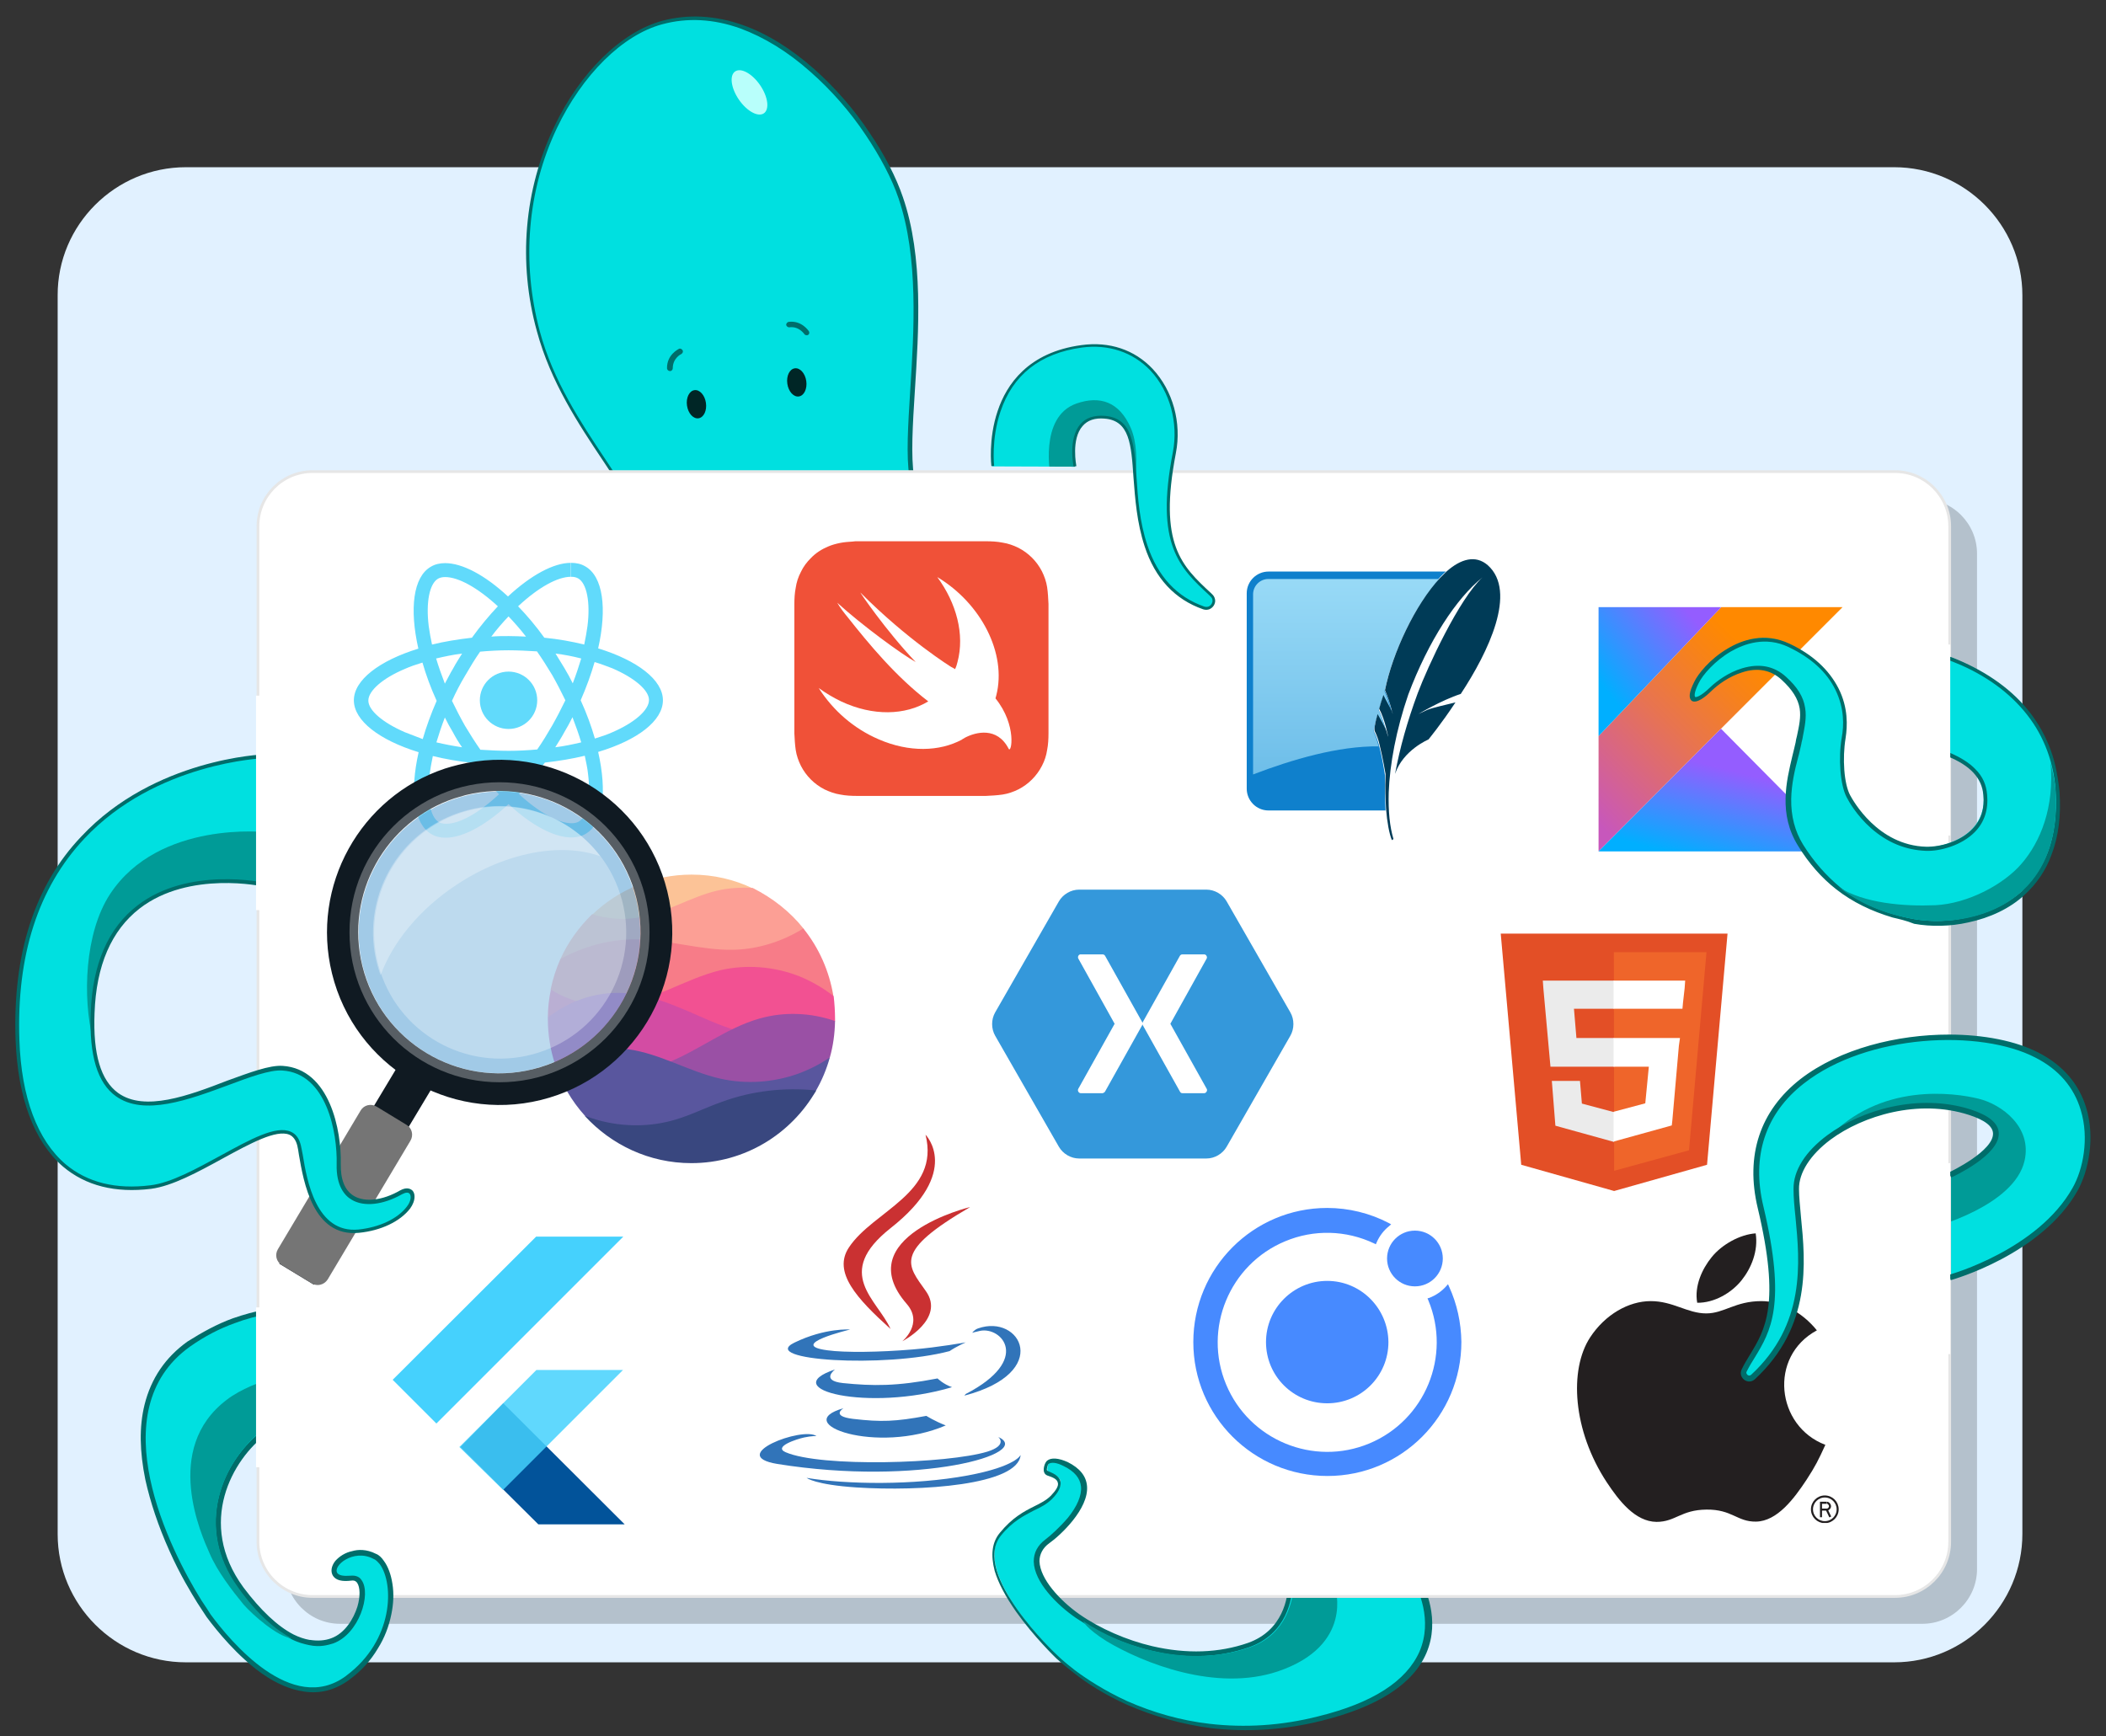 <?xml version="1.0" encoding="utf-8"?>
<!-- Generator: Adobe Illustrator 25.2.1, SVG Export Plug-In . SVG Version: 6.00 Build 0)  -->
<svg version="1.1" id="Layer_1" xmlns="http://www.w3.org/2000/svg" xmlns:xlink="http://www.w3.org/1999/xlink" x="0px" y="0px"
	 viewBox="0 0 770.7 635.4" style="enable-background:new 0 0 770.7 635.4;" xml:space="preserve">
<rect x="0" y="0" width="770.7" height="635.4" fill="#333333" stroke="none"/>
<style type="text/css">
	.st0{fill:#E1F1FF;}
	.st1{fill:#00E0E0;}
	.st2{fill:#006D6A;}
	.st3{fill:#002626;}
	.st4{fill:#B8FFFB;}
	.st5{opacity:0.2;}
	.st6{fill:#FFFFFF;stroke:#E6E6E6;stroke-miterlimit:10;}
	.st7{clip-path:url(#SVGID_2_);}
	.st8{fill:#009B97;}
	.st9{fill-rule:evenodd;clip-rule:evenodd;fill:#FCC397;}
	.st10{fill-rule:evenodd;clip-rule:evenodd;fill:#FC9F95;}
	.st11{fill-rule:evenodd;clip-rule:evenodd;fill:#F77C88;}
	.st12{fill-rule:evenodd;clip-rule:evenodd;fill:#F25192;}
	.st13{fill-rule:evenodd;clip-rule:evenodd;fill:#D34CA3;}
	.st14{fill-rule:evenodd;clip-rule:evenodd;fill:#9A50A5;}
	.st15{fill-rule:evenodd;clip-rule:evenodd;fill:#59569E;}
	.st16{fill-rule:evenodd;clip-rule:evenodd;fill:#39477F;}
	.st17{clip-path:url(#SVGID_4_);}
	.st18{clip-path:url(#SVGID_6_);fill:none;stroke:#231F20;stroke-width:0.748;stroke-miterlimit:2.613;}
	.st19{clip-path:url(#SVGID_8_);fill-rule:evenodd;clip-rule:evenodd;fill:#231F20;}
	.st20{clip-path:url(#SVGID_10_);fill-rule:evenodd;clip-rule:evenodd;fill:#231F20;}
	.st21{fill-rule:evenodd;clip-rule:evenodd;fill:#02539A;}
	.st22{fill-rule:evenodd;clip-rule:evenodd;fill:#45D1FD;fill-opacity:0.85;}
	.st23{fill-rule:evenodd;clip-rule:evenodd;fill:#45D1FD;}
	.st24{fill:#F05138;}
	.st25{fill:#FFFFFF;}
	.st26{fill-rule:evenodd;clip-rule:evenodd;fill:#3174B9;}
	.st27{fill-rule:evenodd;clip-rule:evenodd;fill:#CA3132;}
	.st28{fill-rule:evenodd;clip-rule:evenodd;fill:#3498DB;}
	.st29{fill:#E34F26;}
	.st30{fill:#EF652A;}
	.st31{fill:#EBEBEB;}
	.st32{fill:url(#SVGID_11_);}
	.st33{fill:url(#SVGID_12_);}
	.st34{fill:url(#SVGID_13_);}
	.st35{fill:#478AFF;}
	.st36{fill:#61DAFB;}
	.st37{fill:#0F80CC;}
	.st38{fill:url(#path3035_1_);}
	.st39{fill:#003B57;}
	.st40{fill:#101A22;}
	.st41{fill:#757575;}
	.st42{fill:none;}
	.st43{opacity:0.3;fill:#FFFFFF;enable-background:new    ;}
	.st44{opacity:0.5;fill:#4596D1;enable-background:new    ;}
	.st45{clip-path:url(#SVGID_15_);fill:#009B97;}
	.st46{clip-path:url(#SVGID_17_);fill:#009B97;}
	.st47{fill:#006D6A;stroke:#006D6A;stroke-width:0.703;stroke-miterlimit:10;}
	.st48{clip-path:url(#SVGID_19_);fill:#009B97;}
</style>
<path class="st0" d="M693.2,608.4H68c-25.8,0-46.9-21.1-46.9-46.9V108.1C21,82.3,42.2,61.2,68,61.2h625.2
	c25.8,0,46.9,21.1,46.9,46.9v453.3C740.1,587.3,719,608.4,693.2,608.4z"/>
<g>
	<path class="st1" d="M334,174.6H225.3c-9.4-14.5-22.3-32-28-53.2C182.1,65.3,214.1,16,242.6,8.3c39.8-10.7,77.7,36.3,87.3,64.1
		C341.7,106.8,330.6,153.7,334,174.6z"/>
	<path class="st2" d="M202.8,46.4c9.4-19.9,24.7-34.8,39.6-38.8c9.4-2.5,19.4-2,29.5,1.6c8.8,3.1,17.6,8.6,26.1,16.1
		c7.4,6.6,14.5,14.6,20.3,23.4c5.4,7.9,9.7,16.3,12.1,23.4c7.6,21.9,5.8,49.1,4.4,70.9c-0.8,12.6-1.5,23.9-0.3,31.5h-1.7
		c-1.2-7.7-0.5-18.7,0.3-31.6c1.4-21.8,3.1-48.8-4.3-70.4c-2.4-7.1-6.7-15.2-12-23.1c-5.8-8.7-12.8-16.6-20.2-23.1
		c-8.3-7.4-17-12.7-25.7-15.9c-9.8-3.5-19.4-4-28.6-1.5c-14.5,3.9-29.2,18.5-38.5,38c-10.8,22.7-13,49.1-6.3,74.2
		c4.9,18.3,15.1,33.6,24.1,47.1c1.4,2.1,2.8,4.2,4.1,6.2h-1.2c-1.2-1.8-2.4-3.6-3.7-5.6c-9.1-13.6-19.3-29-24.3-47.5
		C189.5,96.1,191.8,69.4,202.8,46.4z"/>
	<g>
		
			<ellipse transform="matrix(0.99 -0.144 0.144 0.99 -17.123 43.526)" class="st3" cx="291.5" cy="139.8" rx="3.5" ry="5.2"/>
		
			<ellipse transform="matrix(0.99 -0.144 0.144 0.99 -18.661 38.314)" class="st3" cx="254.8" cy="147.8" rx="3.5" ry="5.2"/>
		<path class="st2" d="M295.4,122.7c0.1,0,0.1-0.1,0.3-0.1c0.5-0.3,0.6-0.9,0.3-1.4c-0.1-0.1-2.6-4-7.4-3.4
			c-0.5,0.1-0.9,0.6-0.9,1.1c0.1,0.5,0.6,0.9,1.1,0.9c3.5-0.5,5.4,2.3,5.5,2.4C294.5,122.6,294.9,122.7,295.4,122.7z"/>
		<path class="st2" d="M245.4,135.8c0.4-0.1,0.8-0.5,0.8-1c0-3.7,3-5.2,3.1-5.2c0.5-0.3,0.8-0.9,0.5-1.4s-0.9-0.8-1.4-0.5
			c-0.1,0.1-4.4,2.1-4.3,7.1c0,0.5,0.5,1,1,1C245.2,135.8,245.2,135.8,245.4,135.8z"/>
	</g>
	<ellipse transform="matrix(0.824 -0.566 0.566 0.824 29.044 161.272)" class="st4" cx="274.4" cy="33.8" rx="4.7" ry="9.3"/>
</g>
<g>
	<g id="Rounded_Rectangle_608_3_">
		<g class="st5">
			<path d="M124.4,182.6h579.1c11,0,20,9,20,20v371.7c0,11-9,20-20,20H124.4c-11,0-20-9-20-20V202.6
				C104.4,191.6,113.3,182.6,124.4,182.6z"/>
		</g>
		<g>
			<path class="st6" d="M114.4,172.6h579.1c11,0,20,9,20,20v371.7c0,11-9,20-20,20H114.4c-11,0-20-9-20-20V192.6
				C94.4,181.6,103.3,172.6,114.4,172.6z"/>
		</g>
	</g>
</g>
<g>
	<g>
		<g>
			<g>
				<defs>
					<polygon id="SVGID_1_" points="529.4,671.8 529.4,584.8 414.3,584.8 414.3,519.9 340.2,519.9 340.2,534 330.5,534 330.5,613.7 
						333.9,613.7 333.9,671.8 					"/>
				</defs>
				<clipPath id="SVGID_2_">
					<use xlink:href="#SVGID_1_"  style="overflow:visible;"/>
				</clipPath>
				<g class="st7">
					<g>
						<path class="st1" d="M473.1,579.4c-0.2,5.1-1.9,17.7-15.5,22.4c-24.3,8.5-49.6-1.7-62.5-10.5c-10.9-7.3-20.7-20.2-11-27.3
							c5.4-3.9,22.9-20.4,6.6-28.4c-3.7-1.9-5.6-1.5-6.5-0.7c-0.8,0.7-1.4,3.4-0.5,3.9c2.4,1,7.8,2.5,1.5,8.8
							c-4.6,4.6-11.4,4.4-18.7,13.6c-11.9,14.6,20.6,45,20.6,45s36.7,37.4,96.1,22.8c53.7-13.2,38.7-45,35.3-51.1"/>
						<path class="st2" d="M519.3,577.2c0.2,0,0.2,0.2,0.3,0.3c1.9,3.4,7.6,15.3,2.4,27.5c-4.9,11.4-17.8,19.7-38.4,24.8
							c-13.6,3.4-27.2,4.2-40.4,2.7c-10.5-1.4-20.7-4.2-30.6-8.5c-8.7-3.9-15.3-8.3-19.2-11.4c-4.2-3.2-6.5-5.4-6.8-5.6
							c-0.3-0.3-8.3-8-14.8-17.2c-3.9-5.6-6.5-10.5-7.8-14.9c-1.5-5.8-1-10.4,1.9-13.9c4.6-5.6,8.8-7.8,12.6-9.7
							c2.4-1.2,4.4-2.2,6.1-3.9c1.9-2,2.9-3.6,2.5-4.8c-0.3-1.4-2.2-2-3.6-2.5c-0.2,0-0.3-0.2-0.5-0.2c-0.3-0.2-0.8-0.5-1-1.4
							c-0.2-1.2,0.3-3.1,1.2-3.9c1.5-1.2,4.1-1,7.5,0.5c4.4,2.2,6.8,5.1,7.1,8.8c0.7,8.3-9.7,18-13.8,20.9c-2.4,1.7-3.6,4.1-3.6,6.6
							c0.2,6.5,7.5,14.4,14.6,19.4c7.6,5.3,17.3,9.5,26.7,11.7c12.6,2.9,24.3,2.5,35-1.2c12.9-4.6,14.6-16.6,14.8-21.7
							c0-0.5,0.3-0.8,0.8-0.8s0.8,0.3,0.8,0.8c-0.2,5.4-2,18.3-16,23.3c-5.8,2-12.1,3.2-18.5,3.2c-5.6,0.2-11.5-0.5-17.5-2
							c-9.5-2.2-19.5-6.6-27.3-11.9c-7-4.8-15.3-13.1-15.5-20.7c0-3.2,1.4-5.9,4.2-8c2-1.5,5.4-4.6,8.3-8c3.4-4.2,5.1-8.2,4.8-11.4
							c-0.3-3.1-2.4-5.6-6.3-7.5c-2.7-1.4-4.6-1.5-5.6-0.8c-0.3,0.3-0.8,2-0.5,2.4c0.2,0,0.2,0.2,0.3,0.2c1.5,0.7,4.1,1.5,4.6,3.9
							c0.3,1.7-0.7,3.9-3.1,6.3c-1.9,1.9-4.2,3.1-6.6,4.2c-3.6,1.9-7.8,3.9-12.1,9.2c-11.2,13.9,20.2,43.5,20.6,43.8l0,0
							c0,0,2.4,2.4,6.6,5.6c3.9,2.9,10.5,7.3,19,11.2c9.5,4.2,19.7,7.1,30.1,8.3c12.9,1.5,26.3,0.7,39.7-2.7
							c20-4.9,32.4-12.9,37.2-23.8c4.9-11.5-0.5-22.8-2.4-26c-0.2-0.3-0.2-0.8,0.3-1.2C518.6,577,518.9,577,519.3,577.2z"/>
					</g>
					<path class="st8" d="M396.4,593.3c13.9,9.5,38.7,17.5,61.3,9.5c13.4-4.8,15.6-17.8,15.8-22.9l15.1,1.2c0,0,7,21.1-20.9,30.6
						c-22.6,7.6-49.1-2.9-62.7-11C397.1,595.7,396.4,593.3,396.4,593.3z"/>
				</g>
			</g>
		</g>
	</g>
</g>
<g id="logo-ratio-_x26_-clearance">
	<g id="realmLogoWordmark-Copy">
		<g id="Group" transform="translate(282, 86)">
			<g id="Page-1-Copy-15">
				<g id="Logo" transform="translate(1.09, 0)">
					<path id="Melon" class="st9" d="M-7.5,239.2c-6.8-3.3-14.5-5.1-22.5-5.1c-14.1,0-26.9,5.6-36.3,14.6
						C-76.4,258.3,10.3,247.7-7.5,239.2z"/>
					<path id="Peach" class="st10" d="M11,253.9c0.1,0.1-4.3,5.9-17.4,7.6c-26.4,3.3-71.7,3.7-71.6,3.5c2.8-6.2,6.8-11.7,11.6-16.4
						c5.7,1.8,11.9,2.2,17.7,1.1c9.7-1.8,18.3-7.4,27.9-9.7c4.2-1,8.9-1.3,13.2-1C-0.3,242.7,6.1,247.7,11,253.9z"/>
					<path id="Sexy-Salmon" class="st11" d="M21.9,278.6c0,0.2-59.5,5.8-88.5,4.2c-9.4-0.5-15-6.3-15-6.6c0.8-3.9,2-7.6,3.6-11.2
						c8.4-4.6,18.2-7.3,27.8-7.2c12,0.1,23.7,4.1,35.7,3.8c8.9-0.2,17.9-3.1,25.4-7.8C16.6,260.9,20.4,269.4,21.9,278.6z"/>
					<path id="Flamingo" class="st12" d="M22.5,286.9c0,0.3,0,0.9,0,0.9S6,292-15.3,291.7c-29.8-0.3-67.3-5.2-67.3-5.3
						c0-3.5,0.4-6.9,1.1-10.2c7.1,4.4,15.8,6.6,24.2,5.7c6.6-0.7,12.9-3.2,19.1-5.8c6.1-2.6,12.2-5.4,18.7-7
						c9.5-2.2,19.7-1.4,28.9,2.2c4.4,1.8,8.8,4.3,12.6,7.3C22.3,281.3,22.5,284.1,22.5,286.9z"/>
					<path id="Mulberry" class="st13" d="M-37.1,304.1c-15.8,2.9-42.9-0.4-42.9-0.7c-1.7-5.2-2.6-10.7-2.6-16.5c0-0.2,0-0.3,0-0.5
						c2.4-1.9,5.2-3.6,7.9-4.9c6.8-3.3,14.4-4.7,21.9-3.9c7.4,0.7,14.4,3.5,21.3,6.4c5.7,2.5,11.5,5.2,17.4,7
						C-13.5,291.3-19.7,300.8-37.1,304.1z"/>
					<path id="Grape-Jelly" class="st14" d="M20.6,301c-1.1,1.9-11.6,8.2-25.8,9.2c-18.8,1.4-41-4.3-33.7-7.2
						c11.6-4.6,21.7-12.8,33.7-16.2c9-2.6,18.9-2.2,27.7,0.9C22.4,292.4,21.8,296.8,20.6,301z"/>
					<path id="Indigo" class="st15" d="M15.5,313.2c-9,15.9-74.9,19.8-84.5,9.2c-4.9-5.4-8.7-11.9-11-19c8.1-4.6,17.6-6.6,26.7-5.4
						c11.8,1.6,22.3,8.2,33.9,10.8c9.4,2.1,19.3,1.4,28.3-1.8c4.1-1.5,8.1-3.5,11.7-6C19.4,305.3,17.7,309.4,15.5,313.2z"/>
					<path id="East-Bay" class="st16" d="M15.6,313.1c-9.1,15.9-26.1,26.6-45.7,26.6c-15.4,0-29.3-6.7-39-17.3
						c1.6,0.6,3.4,1.1,5,1.6c9.2,2.5,19,2.5,28.1-0.2c5.8-1.7,11.3-4.5,17-6.5C-7.9,313.2,4.1,311.9,15.6,313.1L15.6,313.1z"/>
				</g>
			</g>
		</g>
	</g>
</g>
<g id="Artwork_3_5_">
	<g>
		<g>
			<defs>
				<rect id="SVGID_3_" x="577.3" y="451.3" width="95.6" height="106.1"/>
			</defs>
			<clipPath id="SVGID_4_">
				<use xlink:href="#SVGID_3_"  style="overflow:visible;"/>
			</clipPath>
			<g class="st17">
				<g>
					<defs>
						<rect id="SVGID_5_" x="577.3" y="451.3" width="95.6" height="106.1"/>
					</defs>
					<clipPath id="SVGID_6_">
						<use xlink:href="#SVGID_5_"  style="overflow:visible;"/>
					</clipPath>
					<path class="st18" d="M667.8,557.1c2.6,0,4.7-2.1,4.7-4.7c0-2.6-2.1-4.7-4.7-4.7c-2.6,0-4.7,2.1-4.7,4.7
						S665.2,557.1,667.8,557.1 M666.4,555.3V550h2.1 M669.8,555.2l-1.3-2.7 M666.5,552.5h2.1 M668.6,552.5c0.5,0,1.1-0.6,1.1-1.2
						c0-0.7-0.6-1.3-1.1-1.3"/>
				</g>
				<g>
					<defs>
						<rect id="SVGID_7_" x="577.3" y="451.3" width="95.6" height="106.1"/>
					</defs>
					<clipPath id="SVGID_8_">
						<use xlink:href="#SVGID_7_"  style="overflow:visible;"/>
					</clipPath>
					<path class="st19" d="M668,528.8c-2.5,5.5-3.7,7.9-6.9,12.8c-4.5,6.8-10.7,15.2-18.5,15.3c-6.9,0.1-8.7-4.5-18.1-4.4
						c-9.4,0.1-11.3,4.5-18.3,4.5c-7.8-0.1-13.7-7.7-18.2-14.5c-12.5-19-13.8-41.2-6.1-53c5.5-8.4,14.1-13.3,22.2-13.3
						c8.2,0,13.4,4.5,20.3,4.5c6.6,0,10.6-4.5,20.2-4.5c7.2,0,14.8,3.9,20.3,10.7C647.1,496.5,650,522,668,528.8"/>
				</g>
				<g>
					<defs>
						<rect id="SVGID_9_" x="577.3" y="451.3" width="95.6" height="106.1"/>
					</defs>
					<clipPath id="SVGID_10_">
						<use xlink:href="#SVGID_9_"  style="overflow:visible;"/>
					</clipPath>
					<path class="st20" d="M637.4,468.5c3.5-4.4,6.1-10.7,5.1-17.1c-5.7,0.4-12.3,4-16.1,8.7c-3.5,4.3-6.4,10.6-5.3,16.7
						C627.3,476.9,633.7,473.2,637.4,468.5"/>
				</g>
			</g>
		</g>
	</g>
</g>
<g>
	<path class="st21" d="M197,557.9l-28.5-28.3l15.7-16l44.4,44.3H197z"/>
	<g>
		<path class="st22" d="M168.1,529.6l28.2-28.2H228l-43.9,43.9L168.1,529.6z"/>
		<path class="st23" d="M143.7,505l16,16l68.4-68.4h-31.9L143.7,505z"/>
	</g>
</g>
<g>
	<path class="st24" d="M383.7,223.8c0-0.9,0-1.9,0-2.8c-0.1-2-0.2-4.1-0.5-6.1s-1-4-1.9-5.8c-1.9-3.7-4.9-6.7-8.6-8.6
		c-1.8-0.9-3.8-1.6-5.8-1.9c-2-0.4-4.1-0.5-6.1-0.5c-0.9,0-1.9,0-2.8,0c-1.1,0-2.2,0-3.3,0h-35c-1.1,0-2.2,0-3.3,0
		c-0.9,0-1.9,0-2.8,0c-0.5,0-1,0-1.5,0.1c-1.5,0.1-3.1,0.2-4.6,0.5s-3,0.7-4.4,1.3c-2.4,1-4.6,2.4-6.4,4.3c-1.5,1.5-2.7,3.1-3.6,5
		c-1,1.9-1.6,3.8-1.9,5.8c-0.4,2-0.5,4.1-0.5,6.1c0,0.9,0,1.9,0,2.8c0,1.1,0,2.2,0,3.3v35c0,1.1,0,2.2,0,3.3c0,0.9,0,1.9,0,2.8
		c0.1,2,0.2,4.1,0.5,6.1s1,4,1.9,5.8c1.9,3.7,4.9,6.7,8.6,8.6c1.9,0.9,3.8,1.6,5.8,1.9c2,0.4,4.1,0.5,6.1,0.5c0.9,0,1.9,0,2.8,0
		c1.1,0,2.2,0,3.3,0h35c1.1,0,2.2,0,3.3,0c0.9,0,1.9,0,2.8,0c2-0.1,4.1-0.2,6.1-0.5s4-1,5.8-1.9c3.7-1.9,6.7-4.9,8.6-8.6
		c1-1.9,1.6-3.8,1.9-5.8c0.4-2,0.5-4.1,0.5-6.1c0-0.9,0-1.9,0-2.8c0-1.1,0-2.2,0-3.3v-35C383.7,226,383.7,224.9,383.7,223.8
		L383.7,223.8z"/>
	<path class="st25" d="M364.3,255.6L364.3,255.6c0.1-0.4,0.2-0.7,0.3-1.1c3.9-15.4-5.6-33.7-21.6-43.3c7,9.5,10.1,21,7.4,31.1
		c-0.2,0.9-0.5,1.8-0.9,2.6c-0.5-0.3-0.9-0.6-1.4-0.8c0,0-15.9-9.8-33.2-27.2c-0.5-0.5,9.2,13.8,20.2,25.4
		c-5.2-2.9-19.6-13.4-28.7-21.7c1.1,1.9,2.5,3.7,3.9,5.4c7.6,9.6,17.5,21.6,29.4,30.7c-8.4,5.1-20.2,5.5-31.9,0
		c-2.9-1.4-5.6-3-8.2-4.9c5.3,8.3,12.9,14.9,22,18.8c11.1,4.8,22.2,4.5,30.4,0.1l0,0c0,0,0.1,0,0.1-0.1c0.3-0.2,0.7-0.4,1-0.6
		c4-2.1,11.8-4.1,16,4C370.1,276.1,372.3,265.5,364.3,255.6L364.3,255.6z"/>
</g>
<g>
	<path class="st26" d="M308.7,515.4c0,0-4.9,2.9,3.5,3.9c10.3,1.2,15.5,1,26.8-1.1c0,0,3,1.9,7.1,3.5
		C320.9,532.5,288.8,521,308.7,515.4z M305.6,501.2c0,0-5.5,4.1,2.9,5c11,1.1,19.6,1.2,34.6-1.7c0,0,2.1,2.1,5.3,3.2
		C317.9,516.8,283.7,508.5,305.6,501.2z"/>
	<path class="st27" d="M331.8,477.2c6.3,7.2-1.6,13.7-1.6,13.7s15.9-8.2,8.6-18.4c-6.8-9.6-12-14.3,16.2-30.7
		C354.9,441.7,310.6,452.8,331.8,477.2z"/>
	<path class="st26" d="M365.3,525.9c0,0,3.7,3-4,5.4c-14.6,4.4-60.9,5.8-73.8,0.2c-4.6-2,4-4.8,6.8-5.4c2.8-0.6,4.5-0.5,4.5-0.5
		c-5.1-3.6-33.2,7.1-14.3,10.2C336.2,544.1,378.7,532,365.3,525.9L365.3,525.9z M311.1,486.6c0,0-23.5,5.6-8.3,7.6
		c6.4,0.9,19.2,0.7,31.1-0.3c9.7-0.8,19.5-2.6,19.5-2.6s-3.4,1.5-5.9,3.2c-23.9,6.3-70.1,3.4-56.8-3.1
		C302,485.9,311.1,486.6,311.1,486.6L311.1,486.6z M353.4,510.2c24.3-12.6,13.1-24.8,5.2-23.1c-1.9,0.4-2.8,0.7-2.8,0.7
		s0.7-1.1,2.1-1.6c15.5-5.5,27.4,16.1-5,24.6C352.9,510.8,353.2,510.5,353.4,510.2z"/>
	<path class="st27" d="M338.7,415.3c0,0,13.5,13.5-12.8,34.2c-21,16.6-4.8,26.1,0,36.9c-12.3-11.1-21.3-20.8-15.2-29.9
		C319.6,443.1,344.1,436.7,338.7,415.3L338.7,415.3z"/>
	<path class="st26" d="M313.5,544.4c23.3,1.5,59.1-0.8,60-11.9c0,0-1.6,4.2-19.3,7.5c-19.9,3.7-44.5,3.3-59,0.9
		C295.2,540.9,298.2,543.4,313.5,544.4z"/>
</g>
<path class="st28" d="M394.9,325.6c-3,0-5.9,1.7-7.4,4.3l-23.3,40.6c-1.5,2.6-1.5,6,0,8.6l23.3,40.6c1.5,2.6,4.4,4.3,7.4,4.3h46.6
	c3,0,5.9-1.7,7.4-4.3l23.3-40.6c1.5-2.6,1.5-6,0-8.6l-23.3-40.6c-1.5-2.6-4.4-4.3-7.4-4.3H394.9z M395.3,349.3c0.1,0,0.1,0,0.2,0h8
	c0.4,0,0.7,0.2,0.9,0.5l13.6,24.3c0.1,0.1,0.1,0.3,0.1,0.4c0-0.1,0.1-0.3,0.1-0.4l13.6-24.3c0.2-0.3,0.5-0.5,0.9-0.5h8
	c0.7,0,1.2,0.9,0.9,1.5l-13.3,23.9l13.3,23.8c0.4,0.6-0.2,1.6-0.9,1.6h-8c-0.4,0-0.7-0.2-0.9-0.6l-13.6-24.3
	c-0.1-0.1-0.1-0.3-0.1-0.4c0,0.1-0.1,0.3-0.1,0.4l-13.6,24.3c-0.2,0.3-0.5,0.5-0.9,0.6h-8c-0.7,0-1.3-0.9-0.9-1.6l13.3-23.8
	l-13.3-23.9C394.3,350.2,394.7,349.4,395.3,349.3L395.3,349.3z"/>
<g>
	<path class="st29" d="M556.7,426.3l-7.5-84.6h83l-7.5,84.6l-34,9.6"/>
	<path class="st30" d="M590.7,428.5l27.4-7.5l6.4-72.5h-33.9"/>
	<path class="st31" d="M590.7,379.9h-13.8l-0.9-10.7h14.7v-10.3h-0.2h-25.9l0.2,2.8l2.6,28.7h23.4L590.7,379.9L590.7,379.9z
		 M590.7,407h-0.2l-11.6-3.1l-0.7-8.3h-5.5h-4.8l1.3,16.4l21.3,5.9h0.2V407z"/>
	<path class="st25" d="M590.5,379.9v10.5h12.9l-1.3,13.4l-11.6,3.1v10.9l21.3-5.9l0.2-1.8l2.4-27.4l0.4-2.8h-2.9L590.5,379.9
		L590.5,379.9z M590.5,358.9v6.4v3.9l0,0h25.2l0,0l0,0l0.2-2.2l0.6-5.3l0.2-2.8H590.5z"/>
</g>
<g>
	
		<linearGradient id="SVGID_11_" gradientUnits="userSpaceOnUse" x1="-1836.679" y1="-544.883" x2="-1800.576" y2="-580.985" gradientTransform="matrix(2.303 0 0 2.303 4799.159 1558.974)">
		<stop  offset="0.108" style="stop-color:#C757BC"/>
		<stop  offset="0.173" style="stop-color:#CD5CA9"/>
		<stop  offset="0.492" style="stop-color:#E8744F"/>
		<stop  offset="0.716" style="stop-color:#F88316"/>
		<stop  offset="0.823" style="stop-color:#FF8900"/>
	</linearGradient>
	<path class="st32" d="M629.9,222.2L585,269.4v42.2l44.8-44.9l44.5-44.5L629.9,222.2L629.9,222.2z"/>
	
		<linearGradient id="SVGID_12_" gradientUnits="userSpaceOnUse" x1="-1811.307" y1="-539.646" x2="-1807.627" y2="-554.237" gradientTransform="matrix(2.303 0 0 2.303 4799.159 1558.974)">
		<stop  offset="0" style="stop-color:#00AFFF"/>
		<stop  offset="0.556" style="stop-color:#5282FF"/>
		<stop  offset="1" style="stop-color:#945DFF"/>
	</linearGradient>
	<path class="st33" d="M629.8,266.7l44.5,44.9H585L629.8,266.7z"/>
	
		<linearGradient id="SVGID_13_" gradientUnits="userSpaceOnUse" x1="-1830.812" y1="-569.778" x2="-1816.843" y2="-581.213" gradientTransform="matrix(2.303 0 0 2.303 4799.159 1558.974)">
		<stop  offset="0" style="stop-color:#00AFFF"/>
		<stop  offset="0.556" style="stop-color:#5282FF"/>
		<stop  offset="1" style="stop-color:#945DFF"/>
	</linearGradient>
	<path class="st34" d="M629.9,222.2L585,269.4v-47.2H629.9z"/>
</g>
<g>
	<path class="st35" d="M485.7,468.8c-12.3,0-22.4,10-22.4,22.4s10,22.4,22.4,22.4s22.4-10,22.4-22.4l0,0
		C508,478.8,498,468.8,485.7,468.8z"/>
	<circle class="st35" cx="517.8" cy="460.6" r="10.2"/>
	<path class="st35" d="M530.3,470.9l-0.4-0.9l-0.7,0.8c-1.7,1.9-3.8,3.3-6.1,4.2l-0.7,0.2l0.3,0.7c8.5,20.4-1.2,43.9-21.6,52.4
		s-43.9-1.2-52.4-21.6s1.2-43.9,21.6-52.4c10.5-4.4,22.3-4.1,32.6,0.8l0.6,0.3l0.3-0.7c1-2.3,2.6-4.4,4.5-5.9l0.8-0.7l-0.9-0.5
		c-6.9-3.6-14.7-5.5-22.5-5.5c-27.1,0-49,22-49,49.1c0,27.1,22,49,49.1,49s49-22,49-49.1C534.7,484.1,533.2,477.2,530.3,470.9
		L530.3,470.9z"/>
</g>
<g>
	<path class="st36" d="M242.6,256.3c0-7.5-9.4-14.6-23.7-19c3.3-14.6,1.8-26.3-4.7-30c-1.5-0.9-3.2-1.3-5.2-1.3v5.1
		c1.1,0,1.9,0.2,2.6,0.6c3.1,1.8,4.5,8.6,3.4,17.4c-0.3,2.2-0.7,4.4-1.2,6.8c-4.5-1.1-9.4-2-14.6-2.5c-3.1-4.3-6.3-8.1-9.6-11.5
		c7.5-7,14.5-10.8,19.3-10.8V206l0,0c-6.3,0-14.6,4.5-23,12.3c-8.4-7.8-16.7-12.2-23-12.2v5.1c4.8,0,11.8,3.8,19.3,10.7
		c-3.2,3.4-6.4,7.2-9.5,11.5c-5.2,0.6-10.1,1.4-14.6,2.5c-0.5-2.3-0.9-4.5-1.2-6.7c-1.1-8.8,0.3-15.6,3.4-17.4
		c0.7-0.4,1.6-0.6,2.6-0.6v-5.1l0,0c-1.9,0-3.7,0.4-5.2,1.3c-6.5,3.7-7.9,15.4-4.6,30c-14.3,4.4-23.6,11.5-23.6,18.9
		c0,7.5,9.4,14.6,23.7,19c-3.3,14.6-1.8,26.3,4.7,30c1.5,0.9,3.2,1.3,5.2,1.3c6.3,0,14.6-4.5,23-12.3c8.4,7.8,16.7,12.2,23,12.2
		c1.9,0,3.7-0.4,5.2-1.3c6.5-3.7,7.9-15.4,4.6-30C233.3,270.9,242.6,263.8,242.6,256.3z M212.7,241c-0.9,3-1.9,6-3.1,9.1
		c-0.9-1.8-1.9-3.7-3-5.5s-2.2-3.6-3.3-5.4C206.5,239.6,209.6,240.2,212.7,241z M202.1,265.5c-1.8,3.1-3.6,6.1-5.5,8.8
		c-3.4,0.3-6.9,0.5-10.4,0.5s-7-0.2-10.4-0.4c-1.9-2.7-3.8-5.7-5.6-8.7c-1.7-3-3.3-6.1-4.8-9.2c1.4-3.1,3-6.2,4.8-9.2
		c1.8-3.1,3.6-6.1,5.5-8.8c3.4-0.3,6.9-0.5,10.4-0.5s7,0.2,10.4,0.4c1.9,2.7,3.8,5.7,5.6,8.7c1.7,3,3.3,6.1,4.8,9.2
		C205.4,259.4,203.8,262.5,202.1,265.5z M209.5,262.5c1.2,3.1,2.3,6.2,3.2,9.2c-3,0.7-6.2,1.4-9.5,1.8c1.1-1.8,2.3-3.6,3.3-5.5
		C207.6,266.2,208.6,264.3,209.5,262.5z M186.2,287.1c-2.1-2.2-4.3-4.7-6.4-7.4c2.1,0.1,4.2,0.2,6.3,0.2c2.2,0,4.3,0,6.4-0.2
		C190.5,282.4,188.3,284.9,186.2,287.1z M169.1,273.5c-3.3-0.5-6.4-1.1-9.4-1.8c0.9-3,1.9-6,3.1-9.1c0.9,1.8,1.9,3.7,3,5.5
		C166.8,270,167.9,271.8,169.1,273.5z M186.1,225.6c2.1,2.2,4.3,4.7,6.4,7.4c-2.1-0.1-4.2-0.2-6.3-0.2c-2.2,0-4.3,0-6.4,0.2
		C181.8,230.3,184,227.8,186.1,225.6z M169.1,239.2c-1.1,1.8-2.3,3.6-3.3,5.5c-1.1,1.8-2,3.7-3,5.5c-1.2-3.1-2.3-6.2-3.2-9.2
		C162.6,240.3,165.8,239.6,169.1,239.2z M148.2,268c-8.1-3.5-13.4-8-13.4-11.6s5.3-8.2,13.4-11.6c2-0.9,4.1-1.6,6.4-2.3
		c1.3,4.5,3,9.2,5.2,14c-2.1,4.8-3.8,9.5-5.1,14C152.4,269.6,150.2,268.8,148.2,268z M160.6,300.9c-3.1-1.8-4.5-8.6-3.4-17.4
		c0.3-2.2,0.7-4.4,1.2-6.8c4.5,1.1,9.4,2,14.6,2.5c3.1,4.3,6.3,8.1,9.6,11.5c-7.5,7-14.5,10.8-19.3,10.8
		C162.2,301.5,161.3,301.3,160.6,300.9z M215.2,283.3c1.1,8.8-0.3,15.6-3.4,17.4c-0.7,0.4-1.6,0.6-2.6,0.6
		c-4.8,0-11.8-3.8-19.3-10.7c3.2-3.4,6.4-7.2,9.5-11.5c5.2-0.6,10.1-1.4,14.6-2.5C214.5,279,215,281.2,215.2,283.3z M224.1,268
		c-2,0.9-4.1,1.6-6.4,2.3c-1.3-4.5-3-9.2-5.2-14c2.1-4.8,3.8-9.5,5.1-14c2.3,0.7,4.4,1.5,6.5,2.3c8.1,3.5,13.4,8,13.4,11.6
		C237.5,259.9,232.2,264.5,224.1,268z"/>
	<path class="st36" d="M163.1,206.1L163.1,206.1L163.1,206.1z"/>
	<circle class="st36" cx="186.1" cy="256.3" r="10.5"/>
	<path class="st36" d="M209.1,206.1L209.1,206.1L209.1,206.1z"/>
</g>
<g id="g2993" transform="matrix(1.25,0,0,-1.25,-41.575,299.784)">
	<g id="g2998" transform="matrix(1.551,0,0,1.551,-16.326,-27.718)">
		<path id="path3005" class="st37" d="M293.4,25.6c0,0.3,0,0.5,0,0.5s-0.9,6.2-2,8.1c-0.2,0.3,0,1.5,0.5,3.3
			c0.3-0.5,1.5-2.6,1.7-3.3c0.3-0.8,0.3-1,0.3-1s-0.7,3.4-1.7,5.3c0.2,0.8,0.5,1.7,0.8,2.6c0.4-0.7,1.4-2.4,1.6-3
			c0-0.1,0.1-0.2,0.1-0.3c0,0.1,0,0.1,0,0.2c-0.2,1-0.7,2.9-1.4,4.2c1.5,7.6,6.5,17.9,11.6,22.4h-33.5c-2.2,0-4.1-1.8-4.1-4.1V23.6
			c0-2.2,1.8-4.1,4.1-4.1h22.1C293.4,21.4,293.4,23.5,293.4,25.6"/>
		
			<linearGradient id="path3035_1_" gradientUnits="userSpaceOnUse" x1="-1078.606" y1="-634.619" x2="-1074.872" y2="-634.619" gradientTransform="matrix(-1.511492e-06 -34.55 -34.55 1.511492e-06 -21640.139 -37203.492)">
			<stop  offset="0" style="stop-color:#97D9F6"/>
			<stop  offset="0.92" style="stop-color:#0F80CC"/>
			<stop  offset="1" style="stop-color:#0F80CC"/>
		</linearGradient>
		<path id="path3035" class="st38" d="M291.9,37.4c0.3-0.5,1.5-2.6,1.7-3.3c0.3-0.8,0.3-1,0.3-1s-0.7,3.4-1.7,5.3
			c0.2,0.8,0.5,1.7,0.8,2.6c0.4-0.7,1.2-2.2,1.5-2.9c0,0.1,0,0.3,0,0.4c-0.3,1-0.7,2.4-1.2,3.5c1.4,7,5.7,16.3,10.4,21.2h-32.3
			c-1.6,0-2.9-1.3-2.9-2.9v-34c7.3,2.8,16.1,5.4,23.7,5.3c-0.3,1.1-0.6,2.1-0.9,2.6C291.2,34.5,291.4,35.7,291.9,37.4"/>
		<path id="path3045" class="st39" d="M312.8,65.8c-2.3,2-5.1,1.2-7.8-1.2c-0.4-0.4-0.8-0.8-1.2-1.2c-4.7-5-9-14.2-10.4-21.2
			c0.5-1.1,0.9-2.4,1.2-3.5c0.1-0.3,0.1-0.5,0.2-0.7c0.1-0.5,0.2-0.8,0.2-0.8s0,0.2-0.2,0.7c0,0.1-0.1,0.2-0.1,0.3s0,0.1-0.1,0.2
			c-0.3,0.7-1.2,2.2-1.5,2.9c-0.3-0.9-0.6-1.8-0.8-2.6c1.1-2,1.7-5.3,1.7-5.3s-0.1,0.2-0.3,1c-0.2,0.7-1.4,2.8-1.7,3.3
			c-0.5-1.8-0.7-3-0.5-3.3c0.3-0.6,0.7-1.6,0.9-2.6c0.6-2.4,1.1-5.4,1.1-5.4s0-0.2,0-0.5c-0.1-2.1,0-4.2,0.1-6.1
			c0.2-2.5,0.6-4.7,1.1-5.9l0.3,0.2c-0.7,2.3-1,5.3-0.9,8.8c0.2,5.3,1.4,11.8,3.7,18.5c3.8,10.1,9.1,18.2,14,22.1
			c-4.4-4-10.4-17-12.2-21.8c-2-5.4-3.4-10.4-4.3-15.3c1.5,4.5,6.3,6.5,6.3,6.5s2.4,2.9,5.1,7c-1.6-0.4-4.3-1-5.3-1.4
			c-1.3-0.6-1.7-0.8-1.7-0.8s4.3,2.6,8,3.8C312.9,49.4,318.4,60.8,312.8,65.8"/>
	</g>
</g>
<g>
	<polygon class="st40" points="114.9,470.2 162.9,390.2 150.2,382.5 102.2,462.5 	"/>
	<path class="st41" d="M119.9,468.3l30.3-50.8c1.2-2,0.6-4.6-1.4-5.8l-11-6.7c-2-1.2-4.6-0.6-5.8,1.4l-30.3,50.8
		c-1.2,2-0.6,4.6,1.4,5.8l11,6.7C116,470.9,118.6,470.3,119.9,468.3z"/>
	<g>
		<path class="st42" d="M166.4,292.2c1.3-0.4,2.7-0.8,4.1-1.2c27.7-6.8,55.7,10.2,62.5,37.8c6.8,27.7-10.2,55.7-37.8,62.5
			c-27.7,6.8-55.7-10.2-62.5-37.8C126.2,327.3,141.2,300.6,166.4,292.2z"/>
		<path class="st40" d="M121.5,356.3c8.3,33.8,42.6,54.6,76.4,46.3c33.8-8.3,54.6-42.6,46.3-76.4s-42.6-54.6-76.4-46.3
			c-1.7,0.4-3.4,0.9-5,1.4C131.9,291.6,113.6,324.2,121.5,356.3z M132.6,353.5c-6.5-26.3,8.5-52.9,33.7-61.3
			c1.3-0.4,2.7-0.8,4.1-1.2c27.7-6.8,55.7,10.2,62.5,37.8c6.8,27.7-10.2,55.7-37.8,62.5C167.5,398.2,139.4,381.2,132.6,353.5z"/>
	</g>
	<ellipse class="st43" cx="182.8" cy="341.2" rx="54.9" ry="54.9"/>
	<path class="st44" d="M133.9,357.6c9,27,38.2,41.6,65.2,32.5c27-9,41.6-38.2,32.5-65.2c-9-27-38.2-41.6-65.2-32.5
		C139.5,301.4,124.9,330.6,133.9,357.6z"/>
	
		<ellipse transform="matrix(0.953 -0.305 0.305 0.953 -95.24 71.898)" class="st43" cx="182.8" cy="341.2" rx="46.1" ry="46.1"/>
	<path class="st43" d="M167.1,323.8c-13.8,9.1-23.5,21.3-27.8,33.1c-0.1-0.3-0.3-0.7-0.4-1c-8.1-24.2,5-50.4,29.2-58.5
		c19.4-6.5,40,0.6,51.6,16C205.7,308.3,185.4,311.7,167.1,323.8z"/>
</g>
<g>
	<g>
		<path class="st1" d="M96.6,323.7c0,0-60.6-13.7-62.8,47s51.7,19.1,69.4,20.2c17.4,1.1,20.8,24.2,20.6,35.1
			c-0.3,16.2,12.7,16.1,22.8,10.3c4.2-2.4,5.7,1.7,2.8,5.5s-8.9,7.7-18.2,8.6c-18.7,1.9-20.4-25.3-21.9-31.4
			c-4-16.5-35.1,12.7-54.2,15.2c-31.1,4-47.5-17.6-48.8-53.8c-3.6-101.2,90.2-104,90.2-104"/>
	</g>
	<g>
		<g>
			<defs>
				<path id="SVGID_14_" d="M96.6,323.7c0,0-60.6-13.7-62.8,47s51.7,19.1,69.4,20.2c17.4,1.1,20.8,24.2,20.6,35.1
					c-0.3,16.2,12.7,16.1,22.8,10.3c4.2-2.4,5.7,1.7,2.8,5.5s-8.9,7.7-18.2,8.6c-18.7,1.9-20.4-25.3-21.9-31.4
					c-4-16.5-35.1,12.7-54.2,15.2c-31.1,4-47.5-17.6-48.8-53.8c-3.6-101.2,90.2-104,90.2-104"/>
			</defs>
			<clipPath id="SVGID_15_">
				<use xlink:href="#SVGID_14_"  style="overflow:visible;"/>
			</clipPath>
			<path class="st45" d="M97.8,304.6c0,0-39.6-4.6-57.5,22.6c-9.4,14.3-10.1,38-6.3,53.3l36.1-29.1l38.9-24L97.8,304.6z"/>
		</g>
	</g>
	<path class="st2" d="M151.7,438c0-0.9-0.2-1.6-0.7-2.2c-0.5-0.5-1.9-1.6-4.6-0.1c-6.4,3.7-12.9,4.4-16.9,2c-3.3-2-4.9-5.9-4.8-11.8
		c0.3-11.9-3.9-34.7-21.3-35.8c-4.8-0.3-11.9,2.4-20.2,5.4C69,401,52.9,407,43.2,400c-6.3-4.6-9.2-14.1-8.6-29.2
		c0.6-17.5,6.2-30.3,16.5-38.3c18.1-14,45.1-8.1,45.4-8l0.3-1.4c-0.3-0.1-27.9-6.1-46.5,8.3c-10.7,8.2-16.5,21.5-17.1,39.4
		c-0.6,15.6,2.5,25.6,9.2,30.4c10.3,7.4,26.7,1.3,41.3-4.1c7.7-2.9,15.1-5.6,19.6-5.3c16.3,1,20.2,22.9,19.9,34.3
		c-0.2,7.9,2.9,11.5,5.5,13c4.5,2.7,11.5,1.9,18.4-2c1.3-0.7,2.3-0.8,2.8-0.2c0.7,0.8,0.5,2.8-1,4.7c-3.4,4.5-10.1,7.6-17.7,8.4
		c-15.5,1.5-18.9-18-20.4-27.3c-0.3-1.5-0.5-2.7-0.7-3.5c-0.6-2.5-1.8-4.2-3.7-5c-5.4-2.4-14.8,2.8-25.6,8.7
		c-9,4.9-18.2,10-25.7,10.9c-12.7,1.6-23.1-1-31.1-7.7c-10.3-8.8-16.2-24.5-16.9-45.4C6,349.7,14,324.9,30.8,307
		c26.2-28,65.5-29.5,65.9-29.5v-1.4c-0.4,0-40.2,1.5-66.9,30c-17.1,17.9-25.2,43-24.1,74.4c0.8,21.4,6.8,37.4,17.4,46.5
		c8.3,7,19.1,9.7,32.2,8.1c7.7-1,17.1-6.1,26.2-11.1c10.1-5.5,19.6-10.7,24.4-8.7c1.4,0.6,2.4,2,2.9,4c0.2,0.8,0.4,2,0.6,3.4
		c1.7,9.8,5.1,30.2,22,28.5c8-0.8,15-4.1,18.7-8.9C151.1,440.9,151.7,439.4,151.7,438z"/>
</g>
<g>
	<path class="st1" d="M129.3,568.6c-2.2,0.5-4.3,1.8-5.5,3.3c-1.4,1.6-1.7,3.4-0.8,4.4c1,1.2,2.9,1.6,5.7,1.3
		c1.4-0.2,2.4,0.2,3.2,1.1c1.3,1.8,1.3,5.6,0.1,9.5c-1.5,4.6-5,10.2-10.3,12.1c-2.8,1-5.5,1.2-8.4,0.7c-0.1-0.1-0.1-0.1-0.1-0.1
		c-2-0.3-4-1.1-6.3-2.2c-6.2-3.1-12.5-8.8-18.8-17.5c-17.8-24.1-4-48.1,8.7-57.5c10.3-7.5,19.9-11.2,28.7-11.1l-27-32.6
		c-4.4,0.9-8.8,2-13.1,3.6c-5.9,2-11.2,4.8-16.1,8.6c-7.9,5.5-13,13.1-15.4,22.4c-1.8,7.8-1.8,16.9,0.3,27
		c4.2,19.8,14.4,37.8,18.8,44.7c1.3,2.1,2.6,3.9,3.4,5.2c3.7,5,11.2,14.3,20.2,20.5c5.2,3.5,10.2,5.8,14.9,6.4
		c5.7,0.9,10.9-0.6,15.8-4.2l0.1-0.1c4.1-3.2,7.5-6.9,10.2-11.1c2.3-3.7,3.9-7.7,4.8-12c1.4-7.4,0.4-14.8-2.6-19
		c-0.9-1.1-1.7-1.7-2.6-2.3C134.2,568,131.2,568.2,129.3,568.6z"/>
	<path class="st2" d="M137.6,568.7c-3.5-1.8-6.7-1.6-8.7-1c-2.5,0.5-4.7,1.9-6.2,3.6c-1.5,1.9-1.8,4-0.8,5.5
		c1.1,1.6,3.3,2.1,6.6,1.7c1.4-0.2,1.9,0.4,2.2,0.8c1.1,1.6,1.2,5,0.1,8.7c-1.4,4.5-4.6,9.8-9.6,11.6c-2.4,0.9-5,1-7.7,0.6
		c-0.2,0-0.2,0-0.2,0c-1.8-0.3-3.9-1-5.9-2c-5.8-3-12-8.8-18.3-17.2c-17.3-23.6-4-47,8.5-56.2c10.1-7.5,19.6-11.2,28.3-11l-1.6-1.9
		c-8.4,0.2-17.7,3.9-27.8,11.3c-14.8,11-26.2,35.4-8.9,59c7.3,9.8,13.6,15,19,17.7c2.3,1.2,4.6,1.8,6.5,2.2c4.1,0.9,7.1-0.1,8.8-0.6
		c9.5-3.4,14.1-18.2,10.4-23.2c-0.7-1.2-2.2-1.8-4-1.6c-2.7,0.2-4.1-0.1-4.8-0.9c-2-2.6,5.8-9.1,13.1-5.3c0.9,0.3,1.6,1.1,2.4,2
		c5.2,7.1,5.2,27.8-12.3,40.8l-0.1,0.1c-19.8,14.6-42.5-13-49.5-22.5c-0.7-1.2-1.9-2.9-3.4-5.2c-11.3-18.1-37.3-69.3-4.1-92.9
		c5.4-3.8,10.7-6.5,16.2-8.5c4.2-1.6,8.5-2.7,12.8-3.5l-1.3-1.6c-4,0.8-8.1,1.9-12.1,3.3c-5.8,2.1-11.2,5.1-16.6,8.5
		c-8.1,5.8-13.3,13.5-15.7,23.1c-2,8.1-1.8,17.2,0.3,27.5c1.8,8.1,4.7,16.9,8.8,26c3.9,8.8,8.1,15.6,10.2,19
		c1.3,2.1,2.6,3.9,3.4,5.2c3.7,5,11.4,14.5,20.4,20.8c5.3,3.7,10.4,5.8,15.3,6.5c5.9,0.9,11.5-0.6,16.5-4.3l0.1-0.1
		c4.3-3.1,7.8-7,10.4-11.4c2.4-3.8,4-8,4.9-12.4c0.8-3.8,1-7.7,0.4-11.3c-0.5-3.3-1.6-6.3-3.1-8.3
		C139.7,570.1,138.7,569.1,137.6,568.7z"/>
	<path class="st8" d="M87.2,581.1C70.6,558.2,82,534,96.6,523c11.3-8.5,20.9-10.9,27.6-11.2l-4.7-5.7c-6.2-2-13.4-3.1-19.9-1.5
		c-3.6,0.8-11.6,3.8-16.6,7.7c-23.7,17.9-9.2,49.7-6.3,56.2c2.8,6.6,8.3,13.7,12.4,18.7c3.5,4,12.6,11.9,17.6,12.4
		C101.2,596.7,94.4,591.2,87.2,581.1z"/>
</g>
<g>
	<g>
		<path class="st1" d="M702.1,237c0,0,8.9,1.6,19.2,6.9l0,0c8.3,4.4,17.6,11.1,23.8,21.4c2.6,4.2,4.6,9,5.9,14.4
			c0.6,2.9,1.2,6,1.4,9.3c2.8,43.5-33.8,50.7-52.3,47.6c-10.9-1.9-19.9-5.8-27.5-11.8c-5.4-4.2-9.9-9.5-13.8-15.7
			c-8.6-13.8-2.6-28.1-0.8-37.5c1.7-8.7,4.3-15-5.4-23.8c-9.5-8.7-22.4-0.2-26.7,3.9c-5.9,5.8-8.8,5-5.3-2.3
			c2.8-5.8,17.8-21.5,33.8-13.8c18.1,8.7,22,22.9,19.9,33.8c-1.4,7.5-0.5,17,1.6,21.4c2.4,4.5,11.7,18.7,28.4,19.3
			c7.7,0.2,23.1-4.5,21.6-19.8c-0.6-7-5.9-11.7-13.5-14.6"/>
		<path class="st2" d="M692.6,335.8c-7.7-2.3-14.6-5.6-20.6-10.3c-5.4-4.2-10.1-9.6-13.9-15.8c-7.4-11.7-4.3-24-2.2-32.9
			c0.5-1.8,0.8-3.5,1.2-5c0.1-0.8,0.3-1.7,0.5-2.4c0.8-3.8,1.5-6.9,1-10.1c-0.6-3.6-2.7-6.9-6.6-10.5c-3.9-3.6-8.9-4.6-14.5-2.7
			c-4.8,1.5-8.8,4.5-11,6.6c-2.4,2.4-5.6,4.9-7.4,3.8c-1.2-1-1-3.1,0.9-6.9c1.3-2.8,5.7-8.4,12.2-12.2c5.3-3.2,13.6-6.1,22.7-1.8
			c8.5,4,14.4,9.5,17.9,16.3c3.6,7.1,3.3,13.8,2.6,18.3c-1.2,7.3-0.6,16.7,1.7,20.9c1,1.8,10,18.3,27.8,18.8c5,0.1,12.5-1.8,17-6.6
			c3.2-3.3,4.4-7.5,3.9-12.4c-0.5-6.2-4.9-10.8-13.1-14.1c-0.4-0.2-0.7-0.6-0.4-1c0.2-0.4,0.6-0.7,1-0.4c4,1.7,7.3,3.7,9.6,6.1
			c2.7,2.7,4,5.7,4.3,9.4c0.5,5.4-1,10-4.4,13.5c-4.8,5-12.8,7.2-18,7c-7.4-0.3-14.1-3-20.1-8.3c-5.3-4.7-8.2-9.9-8.9-11.3
			c-2.4-4.5-3.1-14.4-1.8-21.9c0.8-4.3,1-10.6-2.3-17.4c-3.2-6.6-9-11.8-17.2-15.7c-8.4-4-16.2-1.2-21.2,1.7
			c-5.6,3.3-10.2,8.4-11.7,11.6c-1.8,3.6-1.5,4.8-1.2,5c0.2,0.1,1.8,0,5.5-3.6c2.3-2.2,6.6-5.4,11.6-6.9c6.3-1.9,11.7-0.9,16.1,3.1
			c4.1,3.7,6.4,7.3,7,11.4c0.6,3.6-0.2,7-0.9,10.8c-0.1,0.8-0.4,1.6-0.5,2.4c-0.4,1.6-0.7,3.3-1.2,5c-1.2,4.5-2.4,9.7-2.5,15.1
			c-0.1,6.2,1.3,11.8,4.4,16.8c3.8,6.1,8.4,11.3,13.6,15.6c7.4,5.9,16.6,9.7,27.1,11.6c5.9,1,12.9,0.9,19.3-0.6
			c7.8-1.6,14.7-5,19.9-9.6c4.3-3.9,7.5-8.7,9.7-14.3c2.3-6.3,3.3-13.9,2.8-22.3c-0.2-3.2-0.7-6.3-1.4-9.2c-1.2-5-3.2-9.8-5.8-14.1
			c-5.3-8.6-13.2-15.7-23.5-21l0,0c-10.2-5.2-19-6.8-19-6.8c-0.3-0.1-0.6-0.5-0.5-0.8s0.5-0.6,0.8-0.5c0.2,0,9.2,1.7,19.4,7l0,0
			c10.6,5.5,18.7,12.7,24,21.6c2.7,4.5,4.7,9.4,5.9,14.6c0.7,3.1,1.2,6.2,1.5,9.5c0.6,8.6-0.4,16.3-2.9,22.8
			c-2.1,5.9-5.6,10.9-10,14.9c-5.3,4.9-12.5,8.3-20.5,10c-6.6,1.5-13.7,1.6-19.8,0.5C697.5,336.9,695.1,336.4,692.6,335.8z"/>
	</g>
	<path class="st8" d="M700.5,336.4c-10.9-1.9-20-5.7-27.6-11.7l0,0c9.3,5.9,23.8,7.1,35.4,6.6c11.9-0.6,25-7.6,31.5-15.2
		c6.9-8,12.1-20.6,10.6-37.1c0.6,2.9,1.7,7,1.8,10.2C755.1,332.8,719.2,339.6,700.5,336.4z"/>
</g>
<rect x="701.2" y="235.9" class="st25" width="12.5" height="69.9"/>
<rect x="93.7" y="478.5" class="st25" width="37.4" height="58.5"/>
<rect x="93.7" y="254.6" class="st25" width="7.2" height="78.5"/>
<g>
	<path class="st1" d="M714,430c0,0,31.9-14.9,7-22.9c-28.5-9.2-63.8,10.1-63.5,28.1c0.3,16.3,9.1,45.8-15.8,68.7
		c-1.7,1.5-4.2-0.3-3.2-2.4c6-11.8,16.1-17.6,6-59.6c-14.2-59.3,70-71.9,101.1-55.7c24,12.5,19.8,38.5,13.9,49.1
		c-13.1,23.3-45.5,32.2-45.5,32.2"/>
	<g>
		<g>
			<defs>
				<path id="SVGID_16_" d="M714,430c0,0,31.9-14.9,7-22.9c-28.5-9.2-63.8,10.1-63.5,28.1c0.3,16.3,9.1,45.8-15.8,68.7
					c-1.7,1.5-4.2-0.3-3.2-2.4c6-11.8,16.1-17.6,6-59.6c-14.2-59.3,70-71.9,101.1-55.7c24,12.5,19.8,38.5,13.9,49.1
					c-13.1,23.3-45.5,32.2-45.5,32.2"/>
			</defs>
			<clipPath id="SVGID_17_">
				<use xlink:href="#SVGID_16_"  style="overflow:visible;"/>
			</clipPath>
			<path class="st46" d="M707.1,449.3c0,0,30-7.8,33.8-24.5c2.8-12.3-8.3-20.6-16.9-22.7c-8.6-2.1-36-6.2-55.4,14.8
				c-19.4,21.1,19.5,18.7,19.5,18.7L707.1,449.3z"/>
		</g>
	</g>
	<path class="st47" d="M713.2,379c12.7,0,24.4,2.3,32.7,6.6c8.9,4.6,14.7,11.4,17.3,20.2c3.2,10.9,0.7,22.8-3.2,29.8
		c-13.1,23.3-45.6,32.4-45.9,32.5l-0.4-1.3c0.3-0.1,32.3-9.1,45.1-31.9c3.8-6.7,6.2-18.2,3-28.7c-2.5-8.4-8.1-15-16.7-19.4
		c-20.3-10.6-61.8-8.8-85.1,9.4c-14.3,11.1-19.5,26.9-15,45.5c8.5,35.8,2.6,45.5-3.1,54.9c-1.1,1.7-2.1,3.4-3,5.2
		c-0.4,0.7,0,1.3,0.4,1.7c0.4,0.3,1.1,0.5,1.8-0.1c20.1-18.6,17.9-41.4,16.3-58.1c-0.4-3.7-0.7-7.1-0.7-10.1
		c-0.1-6.6,4.2-13.5,12.3-19.5c12.2-9,33-15.4,52.1-9.3c6.4,2.1,9.8,4.8,10,8.2c0.5,7.8-16.2,15.6-16.9,15.9l-0.6-1.2
		c0.2-0.1,16.5-7.8,16.1-14.6c-0.2-2.8-3.2-5.1-9.1-7c-18.6-6-39,0.3-50.9,9.1c-7.5,5.6-11.8,12.3-11.7,18.4c0,2.9,0.4,6.4,0.7,10
		c1.7,17,3.9,40.2-16.7,59.3c-1.2,1.1-2.6,0.9-3.5,0.2c-0.9-0.7-1.5-2-0.8-3.4c0.9-1.9,2-3.6,3-5.3c5.6-9.2,11.3-18.6,2.9-53.9
		c-4.6-19.2,0.8-35.4,15.5-46.9C673.5,384.1,694.4,379,713.2,379z"/>
</g>
<g>
	<g>
		<path class="st1" d="M363.2,170.7c0,0-4.8-38.8,32.5-43.8c24.2-3.3,37.8,19.1,33.9,39c-6.6,34.1,2.7,42.1,13.7,52.2
			c2.1,2,0,5.5-2.8,4.5c-7.9-2.8-16.6-9-21.1-22.7c-7.6-22.9,0.5-45.9-15.1-47.1c-14.8-1.2-10.9,18-10.9,18"/>
	</g>
	<g>
		<g>
			<defs>
				<path id="SVGID_18_" d="M363.2,170.7c0,0-4.8-38.8,32.5-43.8c24.2-3.3,37.8,19.1,33.9,39c-6.6,34.1,2.7,42.1,13.7,52.2
					c2.1,2,0,5.5-2.8,4.5c-7.9-2.8-16.6-9-21.1-22.7c-7.6-22.9,0.5-45.9-15.1-47.1c-14.8-1.2-10.9,18-10.9,18"/>
			</defs>
			<clipPath id="SVGID_19_">
				<use xlink:href="#SVGID_18_"  style="overflow:visible;"/>
			</clipPath>
			<path class="st48" d="M384.5,174.6c0,0-4.5-22,9.4-26.9c8.6-3,15.7-0.7,19.9,8.9c4.6,10.4,0,28.9,0,28.9L384.5,174.6z"/>
		</g>
	</g>
	<path class="st2" d="M444.7,219.9c0,0.6-0.2,1.2-0.5,1.7c-0.7,1.1-2.1,2-3.9,1.4c-10.4-3.6-17.6-11.4-21.4-23
		c-2.9-8.8-3.5-17.6-4.1-25.3c-0.8-12-1.4-20.8-10.6-21.5c-3.5-0.3-6.2,0.6-8,2.7c-4.3,4.8-2.3,14.6-2.3,14.7l-1,0.2
		c-0.1-0.4-2.1-10.3,2.5-15.6c2-2.3,5-3.3,8.9-3c10.1,0.8,10.8,10.3,11.6,22.4c0.5,7.6,1.1,16.3,4,25c3.8,11.4,10.8,18.9,20.8,22.4
		c1.3,0.4,2.2-0.2,2.7-1c0.4-0.7,0.6-1.8-0.4-2.7l-0.5-0.5c-10.7-9.9-19.9-18.4-13.3-52.2c2.1-10.9-1.1-22.4-8.2-30
		c-6.4-6.7-15.3-9.7-25.1-8.4c-15.3,2.1-25.3,10-29.8,23.5c-3.4,10.1-2.3,19.7-2.3,19.8l-1,0.1c0-0.1-1.2-9.9,2.3-20.2
		c3.2-9.6,11.1-21.5,30.7-24.1c10.2-1.4,19.4,1.7,26,8.7c7.4,7.9,10.7,19.7,8.5,30.9c-6.4,33.3,2.1,41.2,13,51.3l0.5,0.5
		C444.4,218.3,444.7,219.2,444.7,219.9z"/>
</g>
<rect x="701.2" y="425.7" class="st25" width="12.5" height="69.9"/>
</svg>
